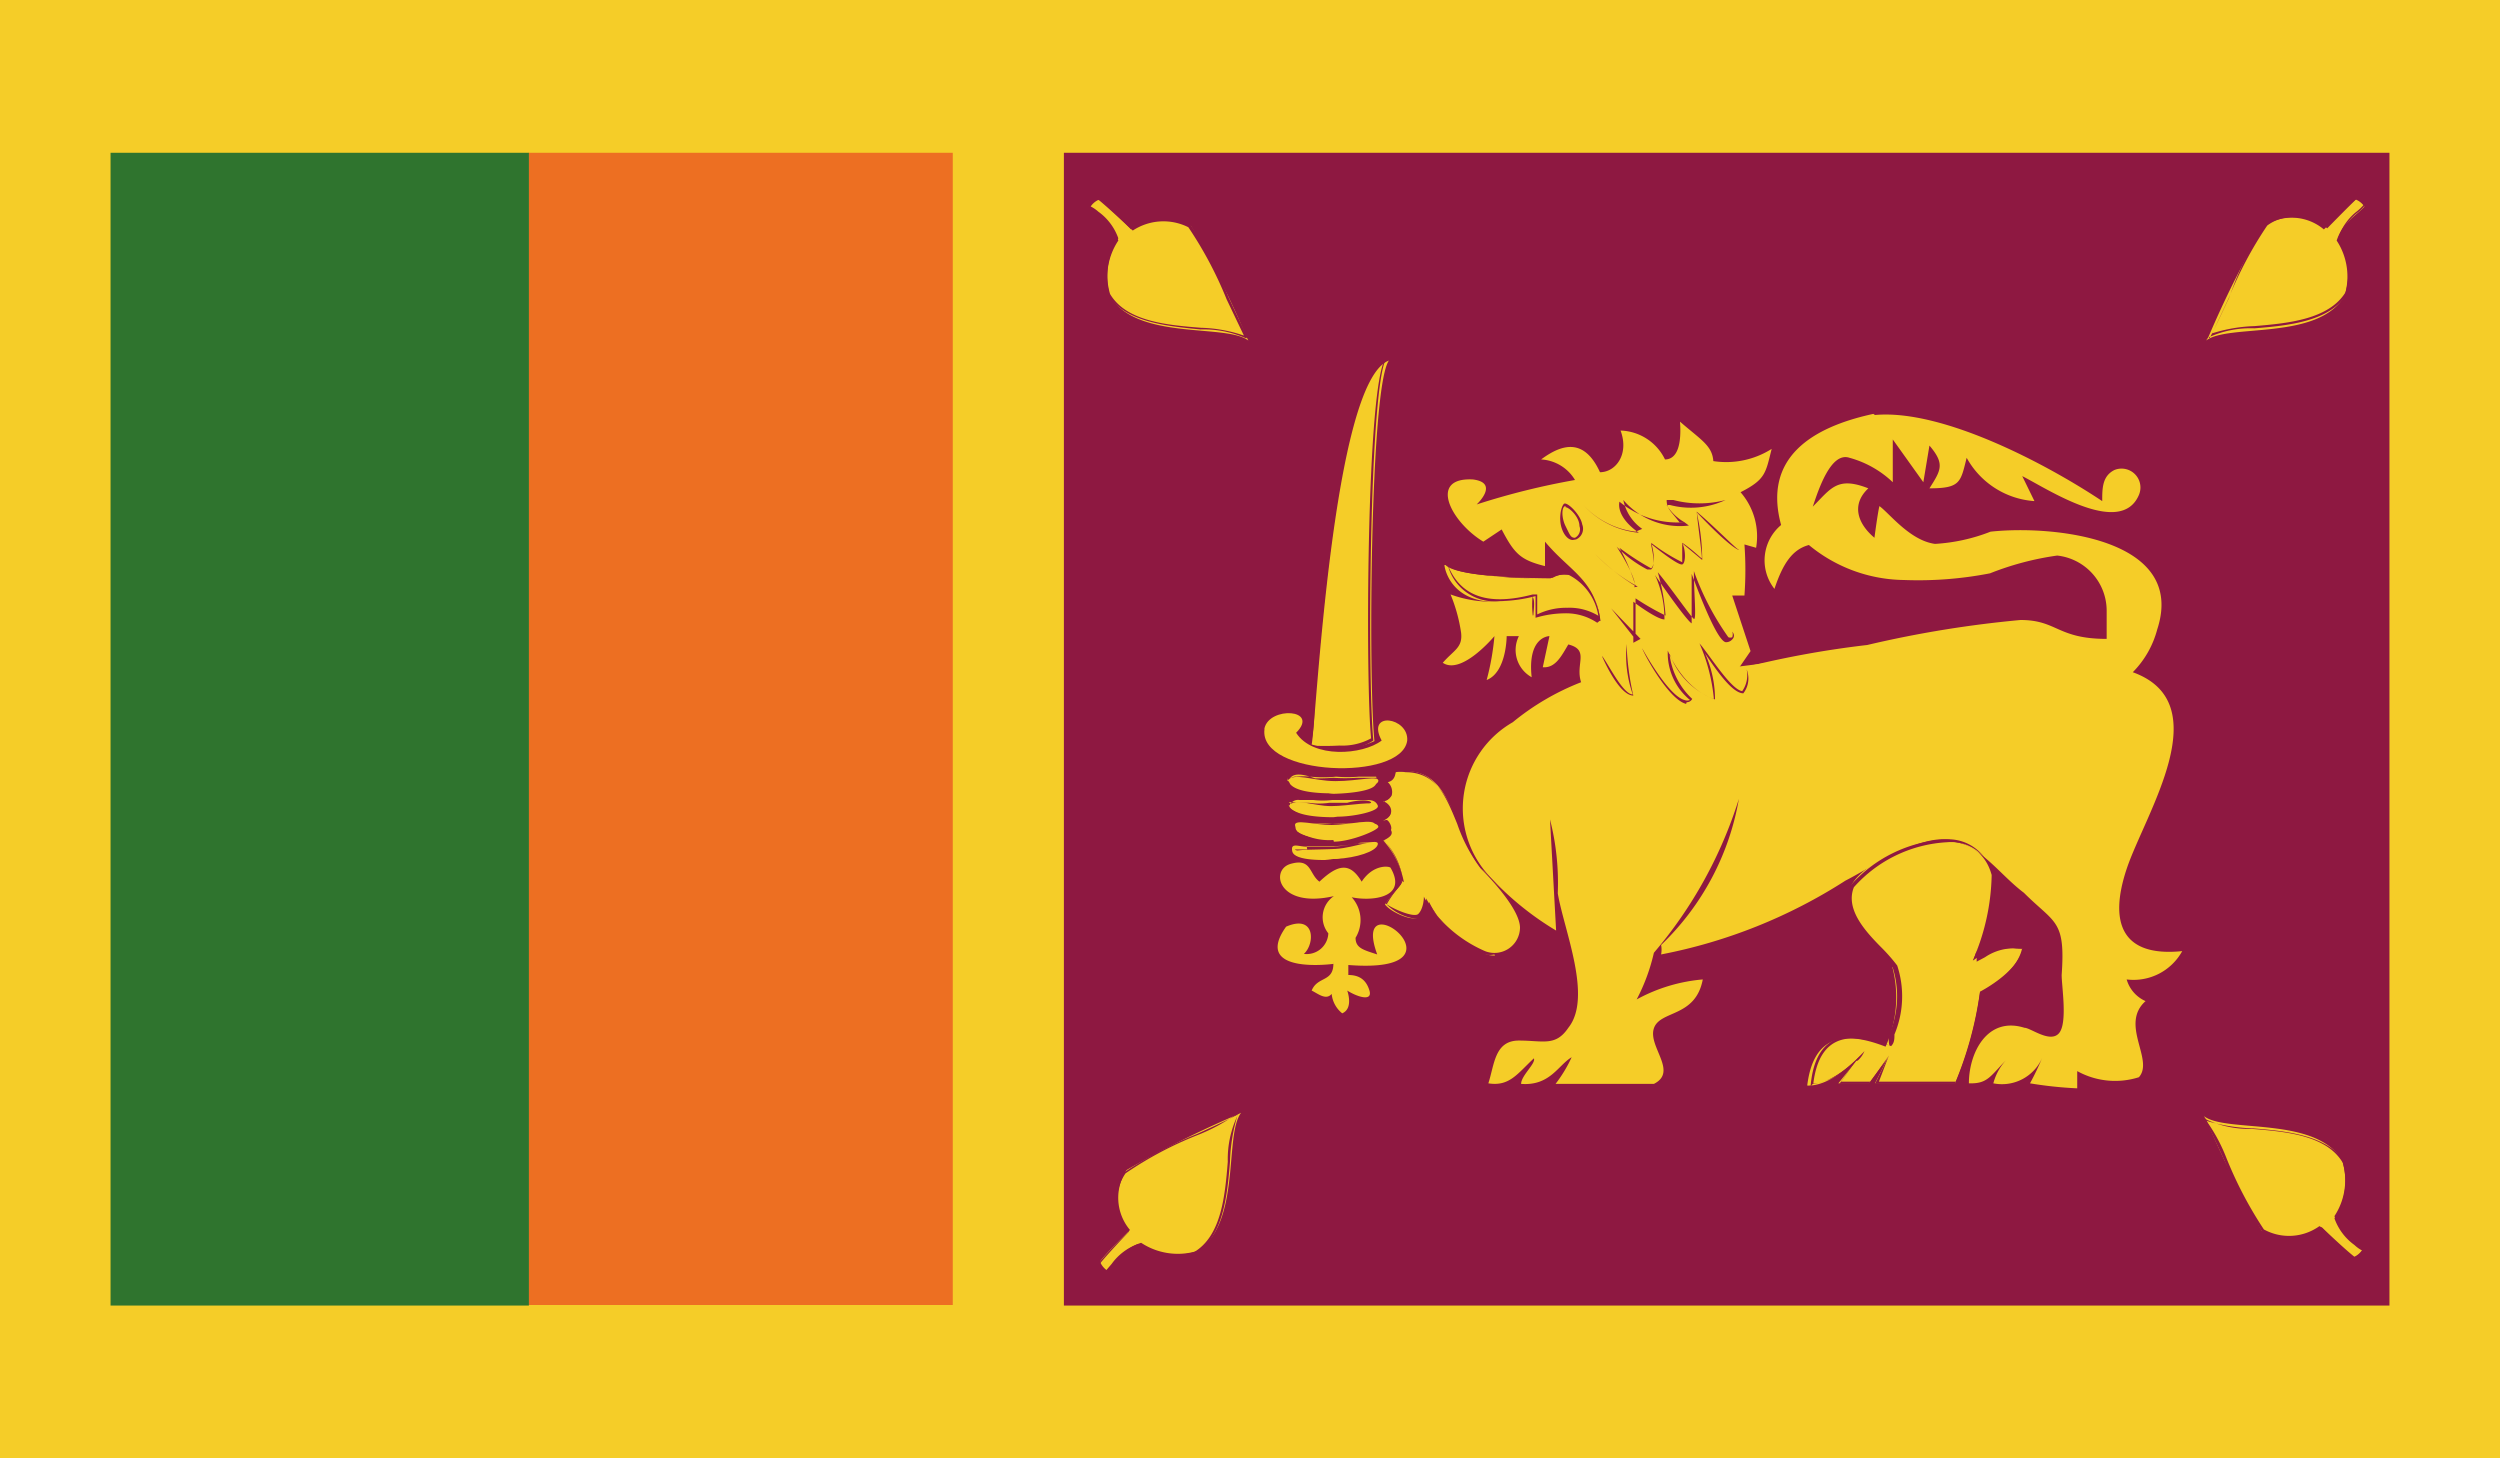 <svg id="Layer_1" data-name="Layer 1" xmlns="http://www.w3.org/2000/svg" xmlns:xlink="http://www.w3.org/1999/xlink" viewBox="0 0 45 26.25"><defs><style>.cls-1{fill:none;}.cls-2{clip-path:url(#clip-path);}.cls-3{fill:#f5cd28;}.cls-4{fill:#ed6f22;}.cls-5{fill:#2f742e;}.cls-6{fill:#8e1841;}</style><clipPath id="clip-path" transform="translate(0 0)"><rect class="cls-1" width="45" height="26.25"/></clipPath></defs><title>sri-lanka</title><g id="SRI_LANKA" data-name="SRI LANKA"><g class="cls-2"><rect class="cls-3" width="45" height="26.25"/><rect class="cls-4" x="9.51" y="2.75" width="7.64" height="20.74"/><rect class="cls-5" x="1.99" y="2.75" width="7.53" height="20.75"/><rect class="cls-6" x="19.15" y="2.75" width="23.86" height="20.75"/><g class="cls-2"><path class="cls-3" d="M28.24,12.38h.39a1,1,0,0,0-.34.88c.46-.69.63-.56.63-.56a.65.65,0,0,0-.2.83,2.72,2.72,0,0,1,.55-.84,1.88,1.88,0,0,0,.12,1,4.1,4.1,0,0,1,.43-.9s0,.52.19.71a1.52,1.52,0,0,0,.3-.58s.34.61.55.7a2.11,2.11,0,0,0,.17-.73,1.41,1.41,0,0,0,1.27.21,1.19,1.19,0,0,1-.68-.61s.92.4,1.31.23A10.22,10.22,0,0,0,31.68,12a2.48,2.48,0,0,0,.86.18,1.53,1.53,0,0,0-.38-.29Z" transform="translate(0 0)"/><path class="cls-6" d="M29.43,13.73a1.67,1.67,0,0,1-.17-1,4.12,4.12,0,0,0-.51.83.59.59,0,0,1,.12-.81l0,0s-.21,0-.59.58a1,1,0,0,1,.31-.92l-.38,0s0,0,0,0,0,0,0,0h.39s-.42.41-.32.9c.26-.45.44-.57.54-.58s.08,0,.09,0l0,.08a.59.59,0,0,0-.15.76,2.17,2.17,0,0,1,.51-.84,2.92,2.92,0,0,0,.16,1,3.31,3.31,0,0,1,.39-.9s0,.53.23.71a1.87,1.87,0,0,0,.26-.57s.39.59.59.68a2.49,2.49,0,0,0,.14-.71,2.37,2.37,0,0,0,.9.27.83.83,0,0,0,.38-.08,1.06,1.06,0,0,1-.69-.58,5.36,5.36,0,0,0,1.07.24.7.7,0,0,0,.25,0c-.38-.25-1.27-.68-1.28-.68s.54.14.78.14h.08a3.08,3.08,0,0,0-.39-.25s.32.13.42.26a1.27,1.27,0,0,1-.69-.08,6.62,6.62,0,0,1,1.11.62c-.38.21-1.18-.12-1.32-.17a1.49,1.49,0,0,0,.68.55A1.28,1.28,0,0,1,31.05,13a1.39,1.39,0,0,1-.14.72c-.23-.08-.54-.6-.59-.68a1,1,0,0,1-.27.57.92.92,0,0,1-.23-.7,8.64,8.64,0,0,0-.39.87Z" transform="translate(0 0)"/><path class="cls-3" d="M33.75,7.47c1.22-.11,3.1.89,4.09,1.55,0-.23,0-.45.22-.56a.34.34,0,0,1,.44.45c-.33.77-1.66-.12-2.1-.34l.22.45a1.51,1.51,0,0,1-1.22-.78c-.11.44-.11.55-.67.55.21-.33.28-.44,0-.77l-.11.66-.55-.77v.77a1.83,1.83,0,0,0-.78-.44c-.33-.11-.55.55-.66.88.33-.33.44-.55,1-.33-.3.28-.21.62.11.89,0,0,.06-.46.09-.57.18.13.55.62,1,.68a3.25,3.25,0,0,0,1-.22c1.1-.12,3.54.11,3,1.76a1.71,1.71,0,0,1-.44.77c1.55.56.22,2.55-.11,3.54s-.07,1.59,1,1.48a1,1,0,0,1-1,.51.61.61,0,0,0,.34.39c-.47.42.16,1.06-.12,1.37a1.41,1.41,0,0,1-1.11-.11l0,.31a7.1,7.1,0,0,1-.85-.09,4.86,4.86,0,0,0,.22-.46.79.79,0,0,1-.88.46,1,1,0,0,1,.28-.47c-.34.34-.37.48-.72.47,0-.55.33-1.21,1-1,.11,0,.46.28.62.1s.05-.84.05-1.05c.07-1-.12-.92-.68-1.48-.44-.33-.76-.84-1.32-.95s-1.45.51-1.89.73a9.43,9.43,0,0,1-3.32,1.33.45.45,0,0,0,0-.17,4.77,4.77,0,0,0,1.4-2.63,7.9,7.9,0,0,1-1.53,2.77,3.45,3.45,0,0,1-.31.84,3,3,0,0,1,1.19-.36c-.13.69-.77.55-.88.88s.44.78,0,1H28a2.48,2.48,0,0,0,.29-.48c-.24.14-.39.52-.91.48,0-.15.27-.37.23-.46-.3.28-.44.51-.82.45.11-.33.11-.77.55-.77s.66.11.89-.23c.44-.55-.08-1.76-.19-2.42a4.63,4.63,0,0,0-.14-1.33l.11,2a5.32,5.32,0,0,1-1.22-1A1.79,1.79,0,0,1,27.23,13a4.52,4.52,0,0,1,1.23-.72c-.11-.33.16-.58-.23-.68-.12.2-.23.43-.46.41l.12-.56s-.4,0-.32.74a.56.56,0,0,1-.23-.74h-.22s0,.65-.36.79a4.61,4.61,0,0,0,.14-.79s-.59.71-.93.48c.2-.23.36-.27.33-.54a2.9,2.9,0,0,0-.19-.69,2.16,2.16,0,0,0,1.48,0,1.6,1.6,0,0,0,0,.38,1.6,1.6,0,0,1,1.22.1c-.11-.76-.55-.89-1-1.43v.44c-.44-.11-.55-.22-.78-.66l-.33.22c-.58-.35-1-1.16-.19-1.12.49.06.07.45.07.45a13.21,13.21,0,0,1,1.77-.44.76.76,0,0,0-.61-.37c.39-.29.78-.38,1.06.23.28,0,.53-.32.37-.75a.92.92,0,0,1,.8.52c.15,0,.31-.13.27-.68.38.33.58.43.6.71a1.53,1.53,0,0,0,1.05-.22c-.11.44-.11.55-.56.78a1.21,1.21,0,0,1,.28,1l-.21-.06a6.34,6.34,0,0,1,0,.92h-.22l.33,1-.22.32a17.36,17.36,0,0,1,2.32-.43,19.93,19.93,0,0,1,2.76-.45c.66,0,.66.34,1.55.34V11a1,1,0,0,0-.89-1,5.23,5.23,0,0,0-1.21.32,6.74,6.74,0,0,1-1.55.12,2.73,2.73,0,0,1-1.71-.63c-.3.08-.47.34-.62.79a.83.83,0,0,1,.12-1.15c-.33-1.21.55-1.76,1.66-2Z" transform="translate(0 0)"/><path class="cls-3" d="M34.09,17.41c-.22-.34-1-.88-.78-1.44s2.21-1.43,2.54-.22a4,4,0,0,1-.34,1.54,1.23,1.23,0,0,1,.9-.21c-.1.43-.77.77-.77.77a6.62,6.62,0,0,1-.45,1.65H33.75l.22-.44-.33.44h-.55l.44-.55s-.52.61-1,.59c.11-.89.64-1,1.41-.7a2.15,2.15,0,0,0,.12-1.44Z" transform="translate(0 0)"/><path class="cls-6" d="M32.59,19.56h0c.07-.87.57-1.11,1.42-.74a.44.44,0,0,1,0-.21,1.73,1.73,0,0,0,.06-1.19,3.17,3.17,0,0,0-.25-.29c-.31-.33-.69-.74-.53-1.17A2.46,2.46,0,0,1,35,15.11a.81.81,0,0,1,.86.63,3.17,3.17,0,0,1-.29,1.4l-.05.15a.27.27,0,0,1,.11-.09,1,1,0,0,1,.77-.14c-.09.47-.73.8-.76.81a6.26,6.26,0,0,1-.45,1.64H33.75L34,19l-.29.47h-.57l.28-.4a1.25,1.25,0,0,1-.79.44Zm.8-.46-.28.41.53,0L34,19l-.18.47,1.42,0a7.58,7.58,0,0,0,.43-1.62s.67-.36.77-.78a.88.88,0,0,1-.2,0,.92.92,0,0,0-.51.16l-.15.08,0-.19a3.26,3.26,0,0,0,.29-1.37.77.77,0,0,0-.82-.59,2.42,2.42,0,0,0-1.68.81c-.16.4.21.8.52,1.11a3.22,3.22,0,0,1,.26.3,1.77,1.77,0,0,1-.05,1.24c0,.08,0,.15-.06.21a2.51,2.51,0,0,0-.68-.14c-.41,0-.65.26-.72.81.42,0,.92-.58.92-.58h0a.47.47,0,0,1-.12.17Z" transform="translate(0 0)"/><path class="cls-3" d="M28.16,9.09c-.15.09,0,.7.2.6s-.09-.67-.2-.6Z" transform="translate(0 0)"/><path class="cls-6" d="M28.31,9.72c-.08,0-.17-.09-.21-.25s0-.35.05-.4.3.19.33.37a.21.21,0,0,1-.11.27Zm-.13-.61c-.07,0-.08.2,0,.36s.09.21.17.21v0l0,0a.17.17,0,0,0,.08-.21c0-.17-.19-.34-.25-.34Z" transform="translate(0 0)"/><path class="cls-3" d="M28.3,8.9c.27.19.71.7,1.24.67-.4-.33-.32-.58-.32-.58a1.5,1.5,0,0,0,1.15.39C30.1,9.18,30,9.16,30,9a2.15,2.15,0,0,0,1,0Z" transform="translate(0 0)"/><path class="cls-6" d="M29.44,9.57a1.52,1.52,0,0,1-.94-.48l-.21-.17s0,0,0,0a0,0,0,0,1,0,0l.21.17a1.55,1.55,0,0,0,1,.5c-.43-.3-.35-.55-.35-.56a1.63,1.63,0,0,0,1.16.37l-.08,0C30.07,9.19,30,9.16,30,9l.12,0a1.85,1.85,0,0,0,.94,0,1.47,1.47,0,0,1-1,.09H30a.88.88,0,0,0,.32.31l.08.06A1.34,1.34,0,0,1,29.22,9a.83.83,0,0,0,.34.52Z" transform="translate(0 0)"/><path class="cls-3" d="M28.83,12.27l0-.47s.3.71.53.72a2.48,2.48,0,0,1-.08-.93Z" transform="translate(0 0)"/><path class="cls-6" d="M29.4,12.52c-.25,0-.53-.63-.56-.7l0,.46s0,0,0,0,0,0,0,0l0-.47c.13.18.38.69.55.69a2.13,2.13,0,0,1-.11-.91s0,.42.12.93Z" transform="translate(0 0)"/><path class="cls-3" d="M29.54,11.7s.6,1.11.9.93a1.15,1.15,0,0,1-.39-.91,1.44,1.44,0,0,0,.8.9,2.67,2.67,0,0,0-.24-1s.5.87.75.89a.51.51,0,0,0,.1-.42Z" transform="translate(0 0)"/><path class="cls-6" d="M30.35,12.67h0c-.32-.08-.77-.92-.79-1a0,0,0,0,1,0,0h0s.46.85.76.93a.13.13,0,0,0,.1,0,1.09,1.09,0,0,1-.4-.89s.25.67.83.87a3.24,3.24,0,0,0-.26-1h0s0,0,.05.06c.2.26.54.78.72.8a.5.5,0,0,0,.08-.39h0s.1.22-.06.43c-.21,0-.52-.47-.69-.72a2,2,0,0,1,.18.83,1.37,1.37,0,0,1-.82-.83,1.31,1.31,0,0,0,.41.82.11.11,0,0,1-.1.06Z" transform="translate(0 0)"/><path class="cls-3" d="M29.06,10.93l.45.57.07-.75s.43.34.52.33-.12-.81-.12-.81a9.1,9.1,0,0,0,.62.87,6.63,6.63,0,0,0,.06-.88s.45,1.22.6,1.22.11-.17.11-.17Z" transform="translate(0 0)"/><path class="cls-6" d="M29.53,11.5,29,10.95a0,0,0,0,1,0,0,0,0,0,0,1,0,0l.44.56,0-.74a4.66,4.66,0,0,0,.54.31,3.69,3.69,0,0,0-.14-.78c.25.3.6.81.65.84s0-.47,0-.86a4.9,4.9,0,0,0,.62,1.19.09.09,0,0,0,.07,0,.14.14,0,0,0,0-.1s.07.07,0,.14a.15.15,0,0,1-.11.05h0c-.16,0-.51-.94-.62-1.23,0,.86,0,.89,0,.89s-.06,0-.66-.87a1.9,1.9,0,0,1,.17.8c-.12,0-.46-.24-.56-.32l0,.74Z" transform="translate(0 0)"/><path class="cls-3" d="M28.73,9.95s.68.62.76.58-.28-.72-.28-.72a2.18,2.18,0,0,0,.54.4c.15,0,.05-.48.05-.48s.46.4.54.37,0-.37,0-.37a4.3,4.3,0,0,0,.32.3s-.06-.87-.06-.87a7.79,7.79,0,0,0,.73.71Z" transform="translate(0 0)"/><path class="cls-6" d="M29.48,10.56a3.24,3.24,0,0,1-.77-.59,0,0,0,0,1,0,0h0a3.84,3.84,0,0,0,.73.58h0a3.36,3.36,0,0,0-.29-.69,4.85,4.85,0,0,0,.57.37c.08-.06.05-.31,0-.46a3.33,3.33,0,0,0,.56.35s0-.17,0-.35c.18.12.33.27.35.28s-.06-.53-.09-.84c.29.24.7.66.75.68s-.06.06-.75-.67a3.87,3.87,0,0,1,.1.86s0,0-.36-.3c.06.09.07.36,0,.38s-.44-.27-.56-.37c0,.06.1.38,0,.46l-.07,0a2.14,2.14,0,0,1-.55-.41c.28.44.37.7.31.73Z" transform="translate(0 0)"/><path class="cls-3" d="M26,10.17c0,.05.14.94,1.53.58.13-.07.07.25.07.34a1.44,1.44,0,0,1,1.18.09,1,1,0,0,0-.54-.83.47.47,0,0,0-.33.06s-1.67,0-1.89-.24Z" transform="translate(0 0)"/><path class="cls-6" d="M28.75,11.21h0a1,1,0,0,0-.59-.17,1.87,1.87,0,0,0-.52.08h0s0,0,0,0V11c0-.08,0-.24,0-.27a2.71,2.71,0,0,1-.64.09.87.87,0,0,1-.94-.65v0c.23.57.73.74,1.53.53h.08s0,.17,0,.3v.06a1.18,1.18,0,0,1,.54-.12,1,1,0,0,1,.57.15.9.9,0,0,0-.52-.75h-.09a.43.43,0,0,0-.22.06c-.44,0-1.71,0-1.92-.24v0s0,0,0,0a4.4,4.4,0,0,0,1.83.23.79.79,0,0,1,.28-.07h.1a1,1,0,0,1,.56.85,0,0,0,0,1,0,0Z" transform="translate(0 0)"/><path class="cls-3" d="M25.23,15.85c0,.1-.09.13-.3.43.09.13.51.33.63.22s.11-.33.11-.33a2.29,2.29,0,0,0,1.06,1,.49.49,0,0,0,.66-.45c0-.34-.5-.86-.72-1.08-.56-.67-.5-1.92-1.55-1.74,0,0,0,.16-.15.18.08.16.13.29-.07.35.16.15.18.26,0,.34.12.16.27.23,0,.36a1.55,1.55,0,0,1,.37.75Z" transform="translate(0 0)"/><path class="cls-6" d="M26.9,17.18a.44.44,0,0,1-.18,0,2,2,0,0,1-1-.95c0,.07,0,.27-.1.31a.14.14,0,0,1-.11,0h0a.9.9,0,0,1-.55-.26,1.83,1.83,0,0,1,.2-.29c.06-.07.08-.1.09-.16a1.52,1.52,0,0,0-.36-.73C24.94,15,25,15,25,15s0-.07-.07-.13l-.07-.08c.09-.06.13-.09.14-.14s0-.12-.11-.2c.07-.06.11-.08.12-.12s0-.14-.06-.24a.37.37,0,0,0,.14-.19.6.6,0,0,1,.21,0c.57,0,.76.48,1,1a3.08,3.08,0,0,0,.41.78c.22.21.73.76.73,1.1a.5.5,0,0,1-.51.49Zm-1.25-1a2.36,2.36,0,0,0,1.08.94.46.46,0,0,0,.63-.42c0-.32-.5-.86-.71-1.07a2.92,2.92,0,0,1-.42-.8c-.22-.54-.43-1.05-1.11-.94a.24.24,0,0,1-.15.18.24.24,0,0,1,.08.25.23.23,0,0,1-.15.1c.11.05.15.13.14.2s-.06.1-.16.14.05,0,.08,0,.1.11.08.17-.06.09-.18.15a1.23,1.23,0,0,1,.38.7.31.31,0,0,1-.1.21l-.2.27c.09.08.51.27.59.19s.1-.24.1-.31Z" transform="translate(0 0)"/><path class="cls-3" d="M25,6.49c-.34.48-.37,5.78-.26,6.85a1.56,1.56,0,0,1-1.13.06c.08-.38.37-6.53,1.39-6.91Z" transform="translate(0 0)"/><path class="cls-6" d="M24.11,13.49a1.86,1.86,0,0,1-.55-.08c0-.09,0-.37.05-.73.15-1.77.49-5.9,1.34-6.22-.3.51-.34,5.74-.23,6.87a1,1,0,0,1-.61.16Zm.83-7c-.79.34-1.14,4.6-1.28,6.21,0,.39-.05.64-.07.72a4.74,4.74,0,0,0,.52,0,1.08,1.08,0,0,0,.57-.13c-.1-.94-.09-6.34.26-6.84Z" transform="translate(0 0)"/><path class="cls-3" d="M24,17.35s-1.47.2-.85-.67c.53-.23.52.31.32.49a.39.39,0,0,0,.44-.37.46.46,0,0,1,.1-.67c-1,.23-1.16-.47-.78-.58s.33.18.52.32c.34-.32.55-.35.76,0,.21-.32.5-.28.52-.25.33.57-.4.6-.7.53a.61.61,0,0,1,.07.73c0,.19.15.22.39.3-.51-1.39,1.78.37-.52.19,0,.06,0,.13,0,.18.19,0,.32.08.38.28s-.21.12-.4,0c0,0,.12.32-.09.41a.51.51,0,0,1-.19-.35c-.1.12-.24,0-.36-.06.11-.27.41-.14.39-.52Z" transform="translate(0 0)"/><path class="cls-3" d="M22.76,13.11c.09-.4,1-.35.57.08.3.47,1.2.4,1.54.14-.29-.54.49-.42.46,0-.1.74-2.67.64-2.57-.2Z" transform="translate(0 0)"/><path class="cls-3" d="M39.71,20.15a17.6,17.6,0,0,0,1,2,.9.9,0,0,0,1.08-.06s.41.42.57.54a.36.36,0,0,0,.16-.13c-.16-.18-.39-.28-.5-.61a1.18,1.18,0,0,0,.14-1c-.48-.81-2.09-.49-2.49-.8Z" transform="translate(0 0)"/><path class="cls-6" d="M42.39,22.69h0c-.16-.13-.56-.53-.57-.54-.12.24-.83.28-1.08.05a7,7,0,0,1-.7-1.31c-.13-.28-.25-.54-.34-.72a3.18,3.18,0,0,0,.85.14c.61.05,1.37.12,1.68.64a1.21,1.21,0,0,1-.15,1,1.1,1.1,0,0,0,.35.44l.15.14a.26.26,0,0,1-.17.17Zm-.59-.59s.42.4.59.53a.33.33,0,0,0,.13-.12.61.61,0,0,1-.14-.1,1,1,0,0,1-.36-.48,1.22,1.22,0,0,0,.15-1c-.29-.49-1-.56-1.64-.61a1.83,1.83,0,0,1-.84-.18,3.05,3.05,0,0,1,.38.69,7.12,7.12,0,0,0,.68,1.3.94.94,0,0,0,1-.06Z" transform="translate(0 0)"/><path class="cls-3" d="M22.44,6.07a17.7,17.7,0,0,0-1-2,.9.9,0,0,0-1.08.06s-.41-.41-.57-.54a.34.34,0,0,0-.16.13c.17.17.39.28.5.61a1.19,1.19,0,0,0-.15,1c.49.81,2.09.49,2.49.8Z" transform="translate(0 0)"/><path class="cls-6" d="M22.43,6.09a1.88,1.88,0,0,0-.82-.16c-.61-.06-1.37-.13-1.68-.64a1.22,1.22,0,0,1,.15-1,1,1,0,0,0-.35-.44,1.72,1.72,0,0,1-.15-.14.25.25,0,0,1,.17-.17,7.27,7.27,0,0,1,.59.55c.12-.24.83-.28,1.08-.06a7.14,7.14,0,0,1,.69,1.31c.13.28.25.54.35.72l0,0ZM19.74,3.58a.38.38,0,0,0-.12.13.65.65,0,0,1,.15.1,1,1,0,0,1,.36.48,1.21,1.21,0,0,0-.15,1c.29.49,1,.56,1.64.61a2.59,2.59,0,0,1,.77.14l-.31-.65a7,7,0,0,0-.69-1.3,1,1,0,0,0-1,.06s-.44-.41-.6-.54Z" transform="translate(0 0)"/><path class="cls-3" d="M22.28,20.06a18.63,18.63,0,0,0-2,1,.9.9,0,0,0,.06,1.08s-.42.4-.54.57a.36.36,0,0,0,.13.16c.18-.17.28-.39.61-.5a1.2,1.2,0,0,0,1,.15c.81-.48.49-2.09.8-2.49Z" transform="translate(0 0)"/><path class="cls-6" d="M19.89,22.94h0a.33.33,0,0,1-.14-.17,6,6,0,0,1,.55-.59.55.55,0,0,1-.22-.45.89.89,0,0,1,.16-.63,7.08,7.08,0,0,1,1.31-.69c.28-.13.55-.25.73-.35a3.18,3.18,0,0,0-.14.85c-.05.61-.12,1.37-.64,1.67a1,1,0,0,1-.33.05h0a1.16,1.16,0,0,1-.67-.2,1.09,1.09,0,0,0-.44.35l-.14.15Zm2.37-2.89a3.25,3.25,0,0,1-.7.38,6.63,6.63,0,0,0-1.3.69.82.82,0,0,0-.14.59.66.66,0,0,0,.2.46s-.42.44-.54.6a.37.37,0,0,0,.11.12l.12-.14a1,1,0,0,1,.48-.36,1.22,1.22,0,0,0,1,.15c.49-.29.56-1,.61-1.63a1.84,1.84,0,0,1,.18-.84Z" transform="translate(0 0)"/><path class="cls-3" d="M39.75,6.07a18.14,18.14,0,0,1,1-2,.9.9,0,0,1,1.08.06s.41-.41.57-.54a.34.34,0,0,1,.16.13c-.16.17-.39.28-.5.61a1.18,1.18,0,0,1,.14,1c-.48.81-2.09.49-2.49.8Z" transform="translate(0 0)"/><path class="cls-6" d="M39.77,6.09l0,0c.1-.18.22-.45.35-.72A7.11,7.11,0,0,1,40.77,4a1,1,0,0,1,1.12.05,3.31,3.31,0,0,1,.53-.54.33.33,0,0,1,.19.13.79.79,0,0,1-.15.17,1,1,0,0,0-.35.46,1.15,1.15,0,0,1,.15,1c-.31.52-1.07.59-1.68.64a1.81,1.81,0,0,0-.82.16ZM41.3,3.91a.75.75,0,0,0-.49.15,6.93,6.93,0,0,0-.69,1.3L39.82,6a2.81,2.81,0,0,1,.76-.13c.6-.05,1.34-.12,1.64-.61a1.14,1.14,0,0,0-.14-.95,1,1,0,0,1,.35-.51,1,1,0,0,0,.14-.14s-.07-.07-.14-.09c-.14.13-.54.54-.54.54a.89.89,0,0,0-.59-.2Z" transform="translate(0 0)"/><path class="cls-3" d="M23.17,14c0,.16.38.24.79.24s.83-.07.85-.18-.36,0-.77,0-.76-.17-.87,0Z" transform="translate(0 0)"/><path class="cls-3" d="M24,14.28h0c-.15,0-.65,0-.78-.17a.13.13,0,0,1,0-.1c.07-.1.23-.08.45,0A3.5,3.5,0,0,0,24,14h0a3,3,0,0,0,.42,0c.18,0,.3,0,.35,0a.13.13,0,0,1,0,.09c0,.16-.57.2-.86.2Zm-.65-.3a.16.16,0,0,0-.14.05.14.14,0,0,0,0,0,1.24,1.24,0,0,0,.75.16l0,0v0c.47,0,.8-.09.81-.16a.07.07,0,0,0,0-.05s-.16,0-.31,0a2.46,2.46,0,0,1-.41,0,2.32,2.32,0,0,1-.46,0,1.39,1.39,0,0,0-.26,0Z" transform="translate(0 0)"/><path class="cls-3" d="M23.2,14.48c0,.16.4.19.76.2s.71-.06.77-.17-.45,0-.77,0-.67-.16-.76,0Z" transform="translate(0 0)"/><path class="cls-3" d="M24,14.71H24c-.36,0-.77-.05-.78-.23a.17.17,0,0,1,.17-.08l.25,0a1.48,1.48,0,0,0,.34,0l.33,0,.28,0c.07,0,.17,0,.21.1s-.43.2-.72.2Zm-.68-.27c-.06,0-.1,0-.12,0s.25.16.74.17H24a1,1,0,0,0,.68-.16c0-.05-.21-.06-.43,0l-.32,0a1.25,1.25,0,0,1-.37,0l-.24,0Z" transform="translate(0 0)"/><path class="cls-3" d="M23.32,14.9c0,.12.32.2.65.2s.78-.12.78-.25-.47,0-.78,0-.66-.11-.66,0Z" transform="translate(0 0)"/><path class="cls-3" d="M24,15.12h0a1.09,1.09,0,0,1-.65-.16.1.1,0,0,1,0-.07c0-.07.08-.07.11-.07l.2,0,.32,0a2,2,0,0,0,.41,0l.3,0s.11,0,.12.06-.49.27-.8.27Zm-.56-.25s-.07,0-.07,0,.34.18.62.18v0c.33,0,.75-.13.75-.23a1.69,1.69,0,0,0-.37,0,3.38,3.38,0,0,1-.38,0,2.18,2.18,0,0,1-.37,0l-.2,0Z" transform="translate(0 0)"/><path class="cls-3" d="M23.28,15.33c0,.12.43.15.78.13s.71-.13.74-.26-.42.06-.75.08-.76,0-.76.06Z" transform="translate(0 0)"/><path class="cls-3" d="M23.85,15.48c-.13,0-.56,0-.59-.16s.11-.08.26-.08H24a2.86,2.86,0,0,0,.43-.06l.26,0s.07,0,.08,0-.42.26-.76.28Zm-.32-.19c-.13,0-.2,0-.22,0s.2.12.54.12h.21c.36,0,.69-.14.71-.24a2,2,0,0,0-.29,0,2.4,2.4,0,0,1-.44.06h-.52Z" transform="translate(0 0)"/></g></g></g></svg>